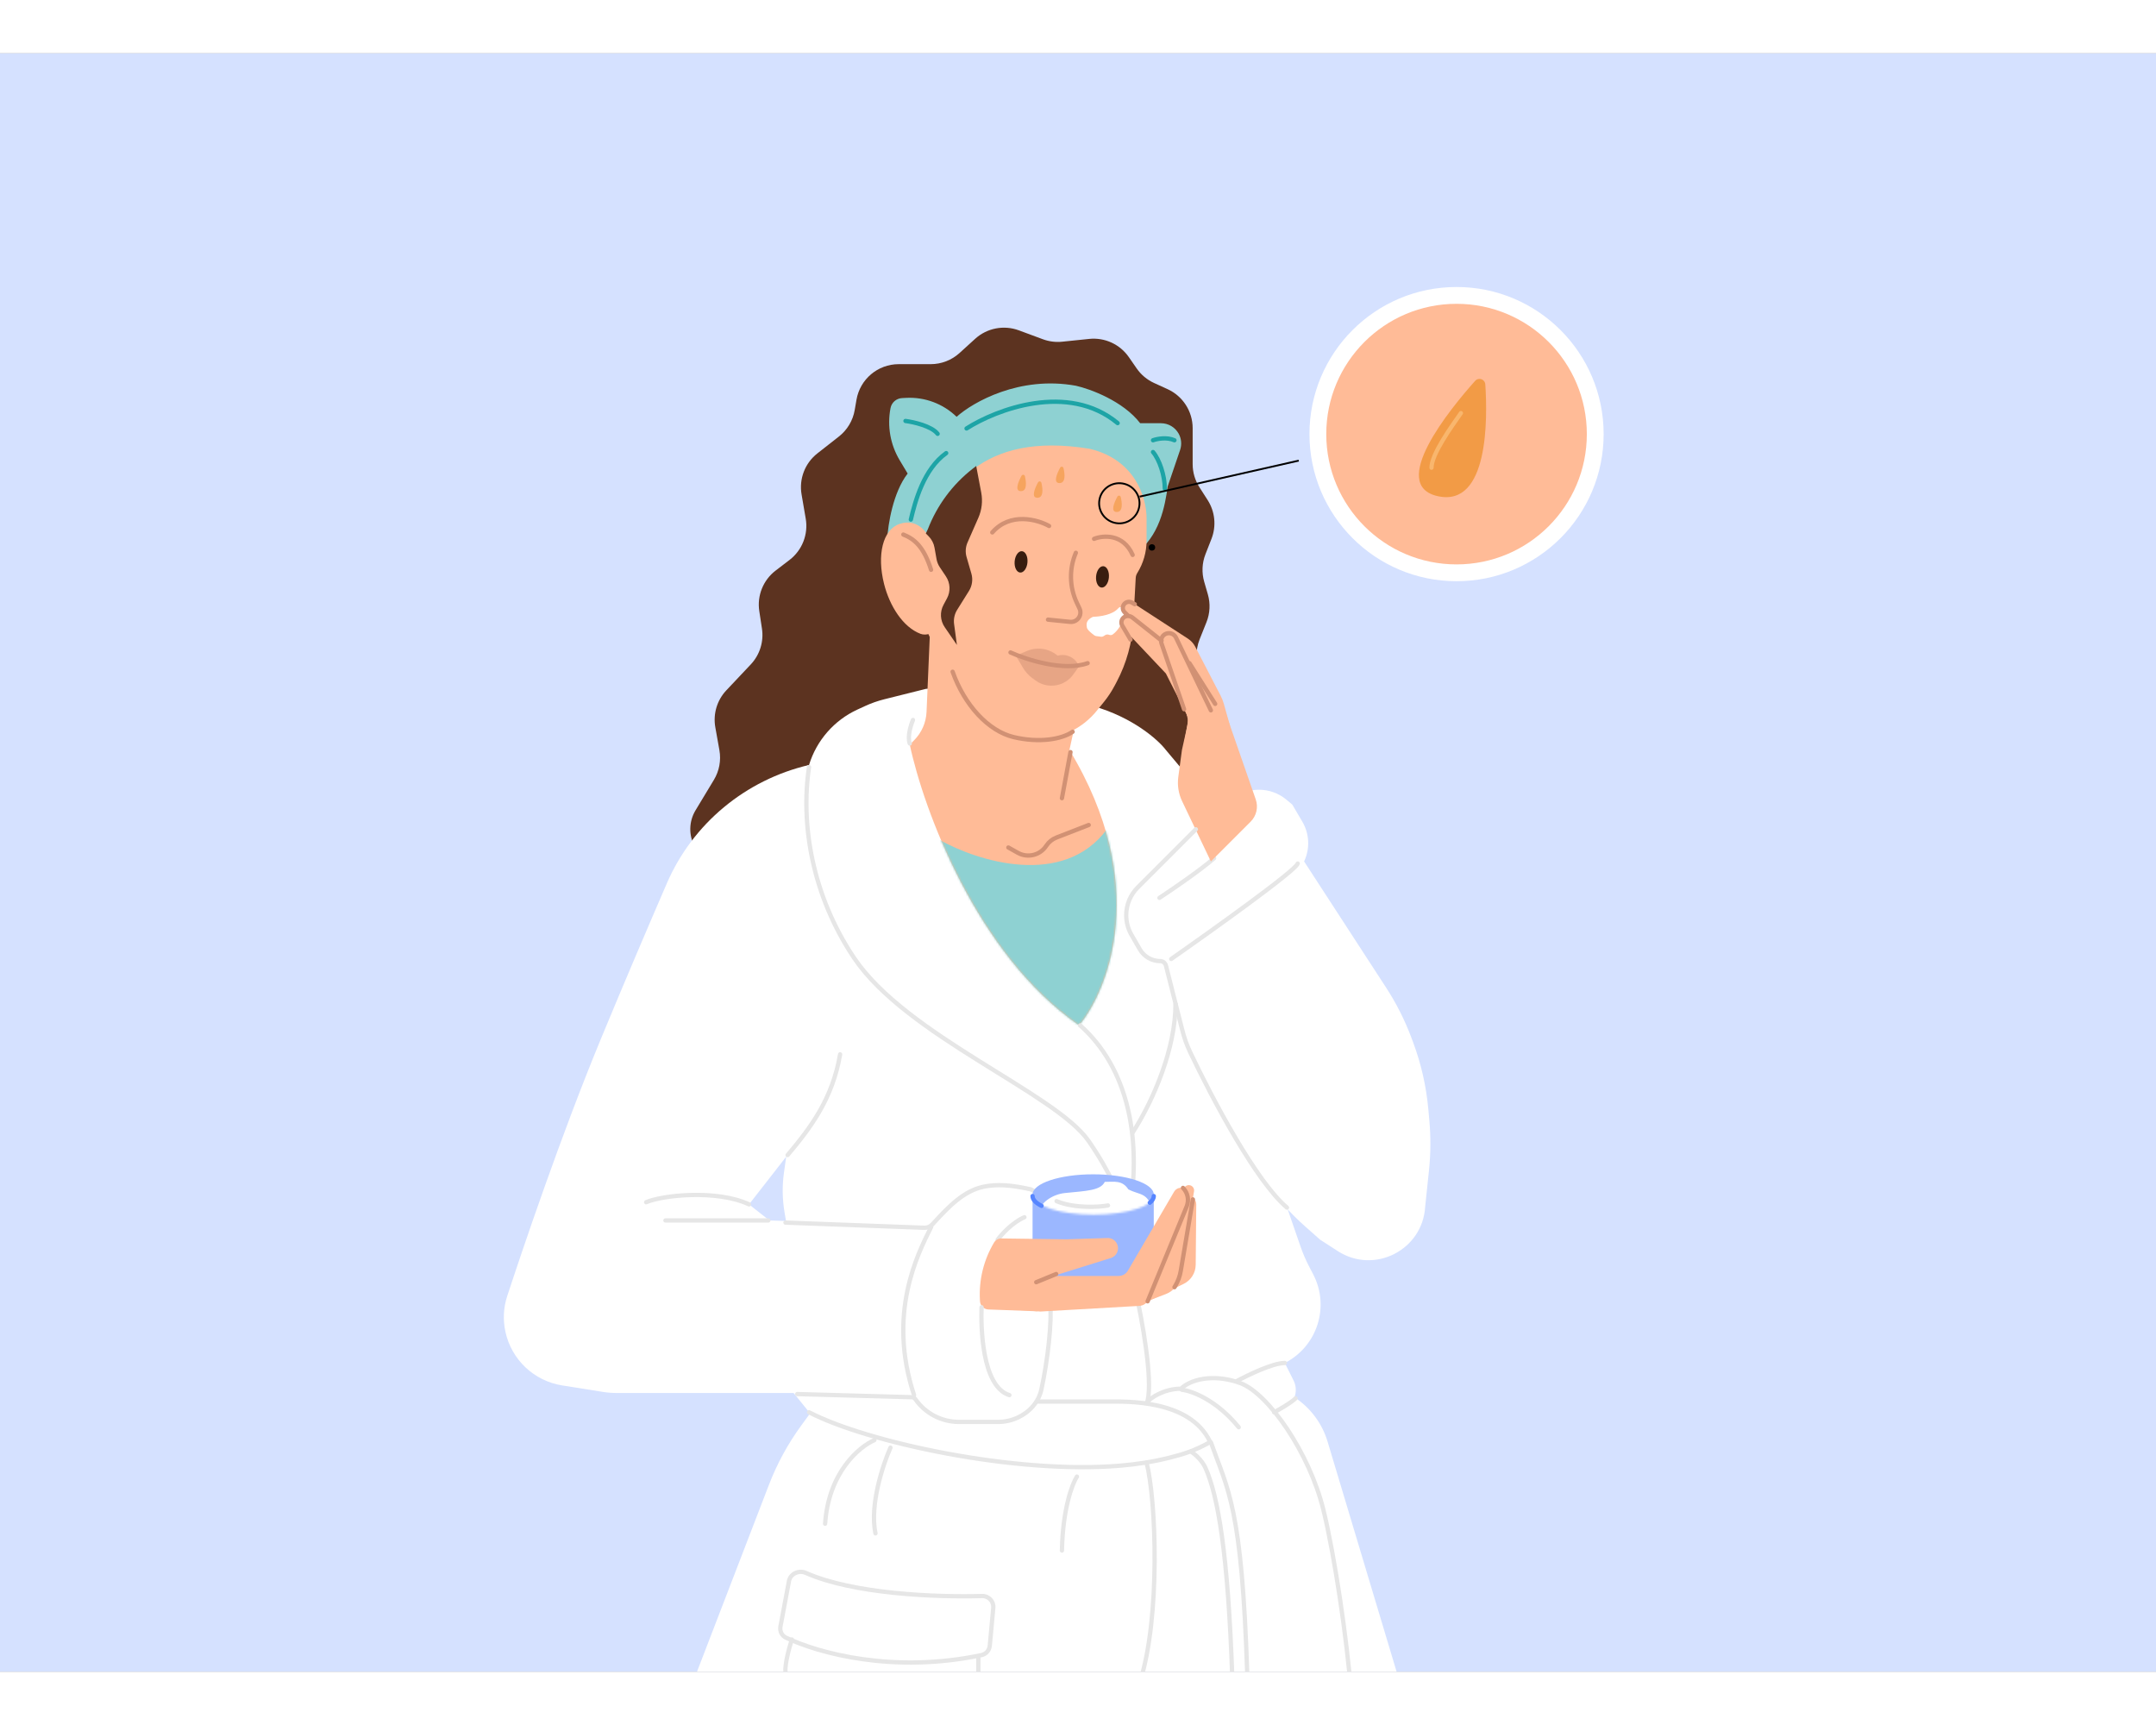 <?xml version="1.0" encoding="utf-8"?>
<svg xmlns="http://www.w3.org/2000/svg" fill="none" height="8" viewBox="0 0 1006 755" width="10">
<rect x="0" y="0" width="1006" height="755" fill="#333333" stroke="none"/>
<g clip-path="url(#clip0_145_1917)">
<rect fill="#D5E1FF" height="755" transform="matrix(-1 0 0 1 1006 0)" width="1006"/>
<path d="M350.305 285.096L338.911 297.174C334.564 301.782 332.657 308.178 333.77 314.414L335.677 325.093C336.53 329.868 335.618 334.789 333.113 338.942L324.546 353.138C321.42 358.318 321.273 364.766 324.16 370.083C327.142 375.578 332.893 379 339.146 379H378H513.012C517.537 379 521.927 377.466 525.467 374.648L562.534 345.146C566.675 341.851 569.341 337.048 569.947 331.79L571.341 319.712C571.772 315.98 571.142 312.201 569.525 308.81L560.27 289.405C557.867 284.366 557.679 278.552 559.753 273.368L562.946 265.384C564.601 261.247 564.827 256.675 563.588 252.395L561.889 246.524C560.664 242.293 560.87 237.777 562.475 233.675L565.284 226.496C567.618 220.531 566.954 213.808 563.497 208.415L559.662 202.433C557.598 199.212 556.5 195.466 556.5 191.64V174.855C556.5 167.024 551.93 159.914 544.806 156.661L538.506 153.785C535.229 152.29 532.418 149.937 530.368 146.976L526.734 141.727C522.581 135.728 515.49 132.467 508.232 133.217L495.635 134.521C492.586 134.836 489.505 134.446 486.631 133.382L475.402 129.223C468.397 126.629 460.53 128.154 455.003 133.179L447.721 139.799C444.04 143.146 439.243 145 434.268 145H419.347C409.612 145 401.292 152.009 399.638 161.602L398.808 166.413C397.966 171.296 395.341 175.693 391.442 178.752L381.385 186.639C375.603 191.174 372.774 198.514 374.015 205.756L375.957 217.08C377.213 224.409 374.3 231.83 368.393 236.346L361.908 241.305C356.107 245.742 353.185 252.988 354.286 260.209L355.529 268.356C356.457 274.443 354.531 280.618 350.305 285.096Z" fill="#5C3320"/>
<path d="M366.435 336.426L377.5 332C380.999 320.549 389.222 311.138 400.099 306.135L403.692 304.482C406.558 303.163 409.54 302.115 412.6 301.35L432 296.5C450.167 294.333 491.6 299.3 510 304.5C528.4 309.7 540.333 320.167 544 325L554.5 337.5L580.5 375.5L594.5 521L606.829 556.667C607.942 559.885 609.29 563.016 610.863 566.035L612.739 569.634C620.593 584.706 614.645 603.29 599.5 611L603.589 619.179C604.808 621.615 604.957 624.449 604 627C611.426 631.843 616.898 639.159 619.445 647.651L653 759.5H323.5L358.8 667.807C362.583 657.979 367.645 648.691 373.853 640.183L378 634.5L369.5 624L378 614.5L372 575.5L366.065 540.679C365.028 534.596 364.935 528.39 365.791 522.279L368 506.5L344.5 351.5L346.292 349.709C352.037 343.963 358.89 339.444 366.435 336.426Z" fill="white"/>
<path d="M423.517 196.036C416.665 204.829 414.317 220.016 414 226.51L423.517 238L529.634 233.504C541.055 225.511 543.593 211.19 544.862 202.031L550.645 185.031C551.508 182.497 551.253 179.715 549.944 177.38C548.275 174.401 545.127 172.557 541.712 172.557H532.014C524.019 162.166 508.697 156.571 502.034 155.072C475.767 150.276 453.972 162.732 446.359 169.559C440.072 163.464 431.531 160.263 422.787 160.727L420.877 160.828C418.234 160.968 416.026 162.89 415.522 165.489C413.898 173.866 415.428 182.548 419.817 189.866L423.517 196.036Z" fill="#8ED1D2"/>
<path d="M419.752 219.537C427.656 216.89 432.271 223.036 433.591 226.246L435.58 233.459C436.132 235.46 436.473 237.513 436.598 239.584L438.079 264.162C438.307 267.953 435.295 271.152 431.497 271.152C430.836 271.152 430.175 271.062 429.557 270.828C421.268 267.692 415.075 257.734 412.5 247.5C409.124 234.084 411.848 222.184 419.752 219.537Z" fill="#FFBB97"/>
<path d="M432.333 307.219L434.5 256.5L446 262L503.5 304.5L499 325C536.6 387 517.667 436.5 503.5 453.5C455.5 420.3 430.833 352.333 424.5 322.5L426.493 320.507C430.035 316.965 432.119 312.223 432.333 307.219Z" fill="#FFBB97"/>
<mask height="198" id="mask0_145_1917" maskUnits="userSpaceOnUse" style="mask-type:alpha" width="98" x="424" y="256">
<path d="M432.333 307.219L434.5 256.5L446 262L503.5 304.5L499 325C536.6 387 517.667 436.5 503.5 453.5C455.5 420.3 430.833 352.333 424.5 322.5L426.493 320.507C430.035 316.965 432.119 312.223 432.333 307.219Z" fill="#FFBB97"/>
</mask>
<g mask="url(#mask0_145_1917)">
<path d="M516.5 362C496.1 389.6 456 376.833 438.5 367L442.363 411.913C442.452 412.945 442.86 413.925 443.53 414.716L477.409 454.712C478.117 455.548 479.079 456.128 480.148 456.363L503.871 461.59C506.255 462.115 508.669 460.843 509.583 458.58L528.525 411.676C528.837 410.904 528.951 410.067 528.857 409.24L524.003 366.437C523.717 363.909 521.578 362 519.035 362H516.5Z" fill="#8ED1D2"/>
</g>
<path d="M535 227.293V217C535 207 529.5 189.5 508.5 184.5C457 176 441.333 204.167 431.5 225.5L427.5 259L439.034 283.22C441.336 288.055 444.23 292.584 447.651 296.703L456.227 307.028C463.052 315.246 473.18 320 483.862 320C494.702 320 504.963 315.105 511.783 306.68L515.095 302.589C517.027 300.202 518.72 297.632 520.151 294.914L521.106 293.098C525.649 284.468 528.276 274.959 528.81 265.221L529.933 244.726C529.977 243.922 530.224 243.142 530.651 242.459C533.493 237.911 535 232.656 535 227.293Z" fill="#FFBB97"/>
<path d="M433.272 225.272L432 224L432.955 221.959C437.238 210.861 444.451 201.132 453.824 193.809L455.5 192.5L457.848 204.914C458.598 208.879 458.131 212.977 456.51 216.671L451.458 228.177C450.516 230.324 450.358 232.734 451.011 234.985L453.252 242.705C454.046 245.438 453.637 248.379 452.129 250.793L446.615 259.616C445.379 261.593 444.873 263.941 445.185 266.252L446.499 276L440.803 267.699C438.686 264.614 438.468 260.605 440.239 257.309L441.86 254.291C443.61 251.035 443.42 247.079 441.367 244.005L438.522 239.746C437.753 238.594 437.232 237.296 436.991 235.933L436.048 230.602C435.691 228.583 434.722 226.722 433.272 225.272Z" fill="#5C3320"/>
<path d="M510.5 226.5C514.667 224.833 524.1 224 528.5 234" stroke="#D19174" stroke-linecap="round" stroke-linejoin="round" stroke-width="2"/>
<path d="M489.5 220.5C484.167 217.5 471.4 213.9 463 223.5" stroke="#D19174" stroke-linecap="round" stroke-linejoin="round" stroke-width="2"/>
<path d="M502 233V233C498.819 240.478 498.979 248.957 502.439 256.31L503.699 258.987C505.152 262.074 502.683 265.566 499.288 265.225L489 264.192" stroke="#D19174" stroke-linecap="round" stroke-linejoin="round" stroke-width="2"/>
<ellipse cx="476.427" cy="237.244" fill="#391D0F" rx="3" ry="5" transform="rotate(5.039 476.427 237.244)"/>
<ellipse cx="514.427" cy="244.244" fill="#391D0F" rx="3" ry="5" transform="rotate(5.039 514.427 244.244)"/>
<path d="M471.5 279.5C478.833 282.833 496.3 288.5 507.5 284.5" stroke="#D19174" stroke-linecap="round" stroke-linejoin="round" stroke-width="2"/>
<path d="M503.5 286L503.368 285.691C501.729 281.867 497.501 279.857 493.5 281C489.513 277.627 483.968 276.783 479.158 278.818L474 281L477.328 286.658C478.431 288.533 479.903 290.165 481.655 291.456L483.17 292.572C486.505 295.03 490.839 295.681 494.749 294.313C497.19 293.459 499.307 291.871 500.81 289.766L503.5 286Z" fill="#D19174" opacity="0.5"/>
<path d="M554.287 273.062L530.198 257.404C528.293 256.166 525.732 256.996 524.917 259.117C524.368 260.542 524.787 262.159 525.959 263.139L546.764 280.547C547.907 281.504 548.822 282.703 549.441 284.059L556.5 299.5V315.5L574 314L571.056 303.484C570.686 302.165 570.182 300.887 569.551 299.671L557.715 276.843C556.919 275.307 555.738 274.004 554.287 273.062Z" fill="#FFBB97"/>
<path d="M554.047 283.837L527.892 262.914C526.551 261.841 524.606 262.006 523.465 263.29C522.353 264.54 522.382 266.433 523.532 267.649L544 289.306L555.5 312L559 308.056L566 303L556.438 286.607C555.818 285.545 555.007 284.606 554.047 283.837Z" fill="#FFBB97"/>
<path d="M549.101 271.656C554.034 282.6 561.154 298.461 561.5 299.5L565.938 309.263C566.311 310.084 566.571 310.951 566.714 311.841C567.265 315.274 568.15 320.601 568.5 322C568.9 323.6 558 322.667 552.5 322L554.5 310.5L541.893 274.546C541.356 273.015 541.826 271.312 543.072 270.273C545.047 268.627 548.045 269.313 549.101 271.656Z" fill="#FFBB97"/>
<path d="M531.497 389.229L558 362L574.659 348.165C582.095 341.989 592.883 342.015 600.289 348.226L603 350.5L607.67 358.439C611.004 364.107 611.315 371.058 608.5 377L646.795 435.915C651.584 443.283 655.549 451.154 658.619 459.388L659.385 461.443C663.112 471.436 665.489 481.882 666.455 492.504L666.934 497.779C667.643 505.574 667.587 513.42 666.768 521.205L665 538C663.885 558.287 641.281 569.811 624.209 558.796L616 553.5L609.113 547.4C602.062 541.155 595.771 534.102 590.37 526.385L574.701 504.001C573.069 501.67 571.605 499.226 570.32 496.687L551.5 459.5L542.5 424C537.284 424 532.508 421.075 530.137 416.429L528.014 412.268C524.12 404.635 525.521 395.369 531.497 389.229Z" fill="white"/>
<path d="M546.5 422.5C565.833 409 604.7 381.2 605.5 378" stroke="#E6E6E6" stroke-linecap="round" stroke-linejoin="round" stroke-width="2"/>
<path d="M541 394C546.833 390.167 560.1 381.1 566.5 375.5" stroke="#E6E6E6" stroke-linecap="round" stroke-linejoin="round" stroke-width="2"/>
<path d="M421.5 224.5C426.5 226.5 431 230 434.442 240.937" stroke="#D19174" stroke-linecap="round" stroke-linejoin="round" stroke-width="2"/>
<path d="M444.5 288.5C450 304 461.076 316.161 473 319C484.924 321.839 495.5 320 500.5 316.5" stroke="#D19174" stroke-linecap="round" stroke-linejoin="round" stroke-width="2"/>
<path d="M281.377 624.503L262.297 621.468C249.155 619.377 238.644 609.435 235.826 596.429C234.63 590.907 234.89 585.205 236.653 579.836C243.282 559.637 261.417 505.617 280.5 459.5C291.139 433.789 302.171 407.979 311.157 387.211C323.231 359.306 347.895 338.929 377.5 332L394 448.5L374.659 501.574C373.229 505.501 371.192 509.178 368.622 512.474L349.5 537L359 544.5L434.5 547L443.494 535.607C447.287 530.803 453.071 528 459.192 528H469.493C481.11 528 490.283 537.864 489.44 549.451L485 610.5L478.518 627.92C477.526 630.586 475.801 632.917 473.542 634.644C470.317 637.11 466.236 638.173 462.218 637.593L431.246 633.119C426.394 632.418 422.192 629.385 420 625H349.5H315.5H287.662C285.557 625 283.456 624.834 281.377 624.503Z" fill="white"/>
<path d="M530 578C532.833 590.5 537.9 618.1 535.5 628.5" stroke="#E6E6E6" stroke-linecap="round" stroke-linejoin="round" stroke-width="2"/>
<path d="M372 625.5L425.456 626.971C426.112 626.989 426.721 627.318 427.096 627.857V627.857C431.735 634.525 439.342 638.5 447.465 638.5H465.679C468.855 638.5 471.994 637.811 474.877 636.48V636.48C480.379 633.94 484.633 629.248 485.927 623.328C488.833 610.033 490.949 591.543 490 583" stroke="#E6E6E6" stroke-linecap="round" stroke-linejoin="round" stroke-width="2"/>
<path d="M301.5 536C309.167 532.667 334.5 530 349.5 537" stroke="#E6E6E6" stroke-linecap="round" stroke-linejoin="round" stroke-width="2"/>
<path d="M310.5 544.5C324.5 544.5 347.3 544.5 358.5 544.5" stroke="#E6E6E6" stroke-linecap="round" stroke-linejoin="round" stroke-width="2"/>
<path d="M434.499 547.5C428 560.5 414 588 426.499 626" stroke="#E6E6E6" stroke-linecap="round" stroke-linejoin="round" stroke-width="2"/>
<path d="M553.927 309.21L553 305.5L572 308L585.94 348.078C587.2 351.699 586.278 355.722 583.566 358.434L565 377L557 360.25L551.572 348.885C549.894 345.371 549.278 341.445 549.799 337.587L551.5 325L553.988 313.804C554.325 312.289 554.304 310.716 553.927 309.21Z" fill="#FFBB97"/>
<path d="M377.5 333C373.5 359.5 378.9 392.8 398.5 422C423 458.5 492.5 485 508 507.5C528.098 536.674 527.5 554 527.5 565" stroke="#E6E6E6" stroke-linecap="round" stroke-linejoin="round" stroke-width="2"/>
<path d="M504 453.5C526 473 534 506.5 526 546.5" stroke="#E6E6E6" stroke-linecap="round" stroke-linejoin="round" stroke-width="2"/>
<path d="M528.5 503.5C538.5 488 548.5 464 548.5 443.5" stroke="#E6E6E6" stroke-linecap="round" stroke-linejoin="round" stroke-width="2"/>
<path d="M484.5 629C499.5 629 503.5 629 517.5 629C525.406 629 555 628 564.5 647.5" stroke="#E6E6E6" stroke-linecap="round" stroke-linejoin="round" stroke-width="2"/>
<path d="M377.5 634C404.5 648 473.448 662.99 522.5 658.929C530.423 658.273 538.14 657.077 545.5 655.234C552 653.606 557.145 652.067 564.5 648" stroke="#E6E6E6" stroke-linecap="round" stroke-linejoin="round" stroke-width="2"/>
<path d="M465.5 553.5C467.333 551 472.4 545.4 478 543" stroke="#E6E6E6" stroke-linecap="round" stroke-linejoin="round" stroke-width="2"/>
<path d="M535 629.5C537 627 543.5 623 551 623C557 617.5 568.6 616.5 579 620.5C592 625.5 611 653 617.5 679.5C622.7 700.7 628.5 739.5 630.5 765.5" stroke="#E6E6E6" stroke-linecap="round" stroke-linejoin="round" stroke-width="2"/>
<path d="M565 648C573 670.5 579.5 678 582 757" stroke="#E6E6E6" stroke-linecap="round" stroke-linejoin="round" stroke-width="2"/>
<path d="M556 652.5C557.5 653.5 560.9 656.4 562.5 660C568.278 673 573 699.5 575 758" stroke="#E6E6E6" stroke-linecap="round" stroke-linejoin="round" stroke-width="2"/>
<path d="M535 657.5C539.5 675 541.5 729.5 532 759.5" stroke="#E6E6E6" stroke-linecap="round" stroke-linejoin="round" stroke-width="2"/>
<path d="M408 647C401 650 386.6 662 385 686" stroke="#E6E6E6" stroke-linecap="round" stroke-linejoin="round" stroke-width="2"/>
<path d="M415.5 650.5C412 658.333 405.7 677.3 408.5 690.5" stroke="#E6E6E6" stroke-linecap="round" stroke-linejoin="round" stroke-width="2"/>
<path d="M502.5 664C500.333 667.333 495.9 678.9 495.5 698.5" stroke="#E6E6E6" stroke-linecap="round" stroke-linejoin="round" stroke-width="2"/>
<path d="M551.5 623.5C556 624 567.6 628.2 578 641" stroke="#E6E6E6" stroke-linecap="round" stroke-linejoin="round" stroke-width="2"/>
<path d="M367.5 514C378.5 501 388.5 487.5 392 467" stroke="#E6E6E6" stroke-linecap="round" stroke-linejoin="round" stroke-width="2"/>
<path d="M364.164 733.958L368.138 712.766C368.79 709.287 372.789 707.514 376.024 708.95C398.143 718.762 436.303 720.338 458.241 719.727C461.288 719.642 463.748 722.221 463.467 725.256L461.832 742.916C461.634 745.057 460.085 746.84 457.982 747.285C416.738 755.999 381.994 746.403 366.697 739.136C364.753 738.213 363.768 736.073 364.164 733.958Z" stroke="#E6E6E6" stroke-linecap="round" stroke-linejoin="round" stroke-width="2"/>
<path d="M369.5 740C368.334 743.5 366.1 751.5 366.5 755.5" stroke="#E6E6E6" stroke-linecap="round" stroke-linejoin="round" stroke-width="2"/>
<path d="M521.707 258.982C519.114 261.894 513.473 262.76 510.453 262.841C510.165 262.849 509.881 262.908 509.625 263.039C506.599 264.59 506.911 266.466 507.147 267.886C507.325 268.958 509.376 270.632 510.665 271.542C510.911 271.715 511.198 271.823 511.496 271.864L513.625 272.16C514.102 272.226 514.587 272.118 514.991 271.856L515.634 271.437C516.153 271.099 516.799 271.021 517.383 271.225L517.608 271.303C518.129 271.485 518.708 271.451 519.159 271.131C520.728 270.016 523.123 267.51 524.046 263.559C524.863 260.062 524.022 258.74 523.108 258.376C522.587 258.168 522.081 258.563 521.707 258.982Z" fill="white"/>
<path d="M456.5 748V756.5" stroke="#E6E6E6" stroke-linecap="round" stroke-linejoin="round" stroke-width="2"/>
<path d="M366.5 545.5L431.205 547.915C432.662 547.969 434.07 547.385 435.06 546.315L436.341 544.931C442.758 538.001 449.676 530.734 458.914 528.768C465.018 527.47 471.726 527.941 480.548 529.899C480.846 529.965 481.144 530.057 481.417 530.192C488.048 533.468 489.176 544.77 488 553" stroke="#E6E6E6" stroke-linecap="round" stroke-linejoin="round" stroke-width="2"/>
<path d="M558 362L530.872 389.128C527.432 392.568 525.5 397.233 525.5 402.097V402.097C525.5 405.309 526.344 408.465 527.946 411.249L531.827 417.988C533.79 421.398 537.425 423.5 541.36 423.5V423.5C542.618 423.5 543.716 424.355 544.026 425.575L551.654 455.686C552.549 459.221 553.749 462.658 555.315 465.951C565.679 487.756 586.07 526.29 600.5 538.5" stroke="#E6E6E6" stroke-linecap="round" stroke-linejoin="round" stroke-width="2"/>
<path d="M526 262L524.752 260.752C523.747 259.747 523.634 258.155 524.487 257.018V257.018C525.351 255.865 526.939 255.536 528.19 256.251L529.5 257" stroke="#D19174" stroke-linecap="round" stroke-linejoin="round" stroke-width="2"/>
<path d="M542 274L528.395 263.21C527.815 262.75 527.097 262.5 526.358 262.5H526.233C525.443 262.5 524.686 262.814 524.128 263.372V263.372C523.17 264.33 522.98 265.816 523.668 266.985L527.5 273.5" stroke="#D19174" stroke-linecap="round" stroke-linejoin="round" stroke-width="2"/>
<path d="M555 284.5L567 303.5" stroke="#D19174" stroke-linecap="round" stroke-linejoin="round" stroke-width="2"/>
<path d="M426 311C425 313.333 423.3 318.8 424.5 322" stroke="#E6E6E6" stroke-linecap="round" stroke-linejoin="round" stroke-width="2"/>
<path d="M495.5 347.5L499.5 326" stroke="#D19174" stroke-linecap="round" stroke-linejoin="round" stroke-width="2"/>
<path d="M470.5 370.5L474.926 372.979C479.483 375.53 485.236 374.146 488.133 369.801L488.248 369.628C489.388 367.918 491.028 366.6 492.944 365.855L508 360" stroke="#D19174" stroke-linecap="round" stroke-linejoin="round" stroke-width="2"/>
<path d="M481.799 534.785C481.799 532.268 483.839 530.229 486.355 530.229L533.797 530.229C536.313 530.229 538.352 532.268 538.352 534.785L538.352 565.832C538.352 568.349 536.313 570.388 533.797 570.388L486.355 570.388C483.839 570.388 481.799 568.349 481.799 565.832L481.799 534.785Z" fill="#9BB7FF"/>
<ellipse cx="510.076" cy="566.481" fill="#9BB7FF" rx="28.277" ry="8.701"/>
<ellipse cx="510.076" cy="532.402" fill="#9BB7FF" rx="28.277" ry="9.426"/>
<mask height="29" id="mask1_145_1917" maskUnits="userSpaceOnUse" style="mask-type:alpha" width="57" x="482" y="513">
<path d="M538.625 532.723C538.625 537.733 525.958 541.795 510.332 541.795C494.706 541.795 482.039 537.733 482.039 532.723C482.039 527.712 493.977 513.547 509.603 513.547C525.229 513.547 538.625 527.712 538.625 532.723Z" fill="#579CCF"/>
</mask>
<g mask="url(#mask1_145_1917)">
<path d="M496.942 531.703C491.271 532.278 486.042 535.94 485.002 539.65C484.813 539.869 496.78 543 510.029 543C526.474 543 533.584 540.767 538 539.65C535.164 531.137 532.251 532.922 526.5 530C523.625 525.616 520 526.5 515.5 526.5C513.5 530.586 506.904 530.693 496.942 531.703Z" fill="white"/>
</g>
<path d="M517 537.5C513.379 538.218 501.618 539.091 493 535.5" stroke="#E6E6E6" stroke-linecap="round" stroke-linejoin="round" stroke-width="2"/>
<path d="M538.352 533.129C538.352 534.223 537.697 535.269 536.5 536.233M481.799 533.129C481.799 534.804 483.336 536.368 486 537.695" stroke="#5685FF" stroke-linecap="round" stroke-linejoin="round" stroke-width="2"/>
<path d="M497.546 553.304L467.248 552.895C465.849 552.876 464.545 553.604 463.828 554.806C458.979 562.921 456.685 572.308 457.246 581.745L457.275 582.224C457.399 584.307 459.084 585.956 461.17 586.033L483.994 586.883L492.783 569.994L518.305 562.034C519.395 561.694 520.328 560.975 520.934 560.008C522.963 556.766 520.553 552.572 516.73 552.693L497.546 553.304Z" fill="#FFBB97"/>
<path d="M552.312 574.084L536.522 581.802L529.878 576.79L539.913 570.023L550.296 535.854C550.845 534.049 552.572 532.866 554.453 533.007C556.569 533.166 558.2 534.94 558.18 537.062L557.92 565.192C557.885 568.979 555.714 572.421 552.312 574.084Z" fill="#FFBB97"/>
<path d="M544.102 578.8L530.85 583.883L524.207 578.871L534.241 572.104L552.407 529.527C552.824 528.549 553.817 527.946 554.877 528.025C556.335 528.135 557.383 529.472 557.141 530.914L550.383 571.121C549.796 574.612 547.407 577.533 544.102 578.8Z" fill="#FFBB97"/>
<path d="M521.978 570.397L491.749 570.418L476.515 586.322L485.49 586.996L531.651 584.364C533.595 584.254 535.298 583.024 536.015 581.215L554.574 534.382C555.304 532.541 554.479 530.449 552.689 529.602C550.928 528.768 548.822 529.419 547.838 531.1L526.29 567.923C525.394 569.454 523.753 570.396 521.978 570.397Z" fill="#FFBB97"/>
<path d="M483.509 573.309L492.82 569.495" stroke="#D19174" stroke-linecap="round" stroke-linejoin="round" stroke-width="2"/>
<path d="M551.995 529.313V529.313C554.255 531.611 554.925 535.037 553.698 538.017L535.487 582.226" stroke="#D19174" stroke-linecap="round" stroke-linejoin="round" stroke-width="2"/>
<path d="M556.607 534.674L550.936 568.11C550.521 570.553 549.657 572.897 548.386 575.024L548.015 575.645" stroke="#D19174" stroke-linecap="round" stroke-linejoin="round" stroke-width="2"/>
<path d="M552.5 306L541.971 275.329C541.406 273.684 542.081 271.869 543.584 270.993V270.993C545.424 269.919 547.789 270.645 548.711 272.566L565 306.5" stroke="#D19174" stroke-linecap="round" stroke-linejoin="round" stroke-width="2"/>
<path d="M538 186C541 189.5 543.5 197 543.5 203" stroke="#1DA4A6" stroke-linecap="round" stroke-linejoin="round" stroke-width="2"/>
<path d="M425 217.5C427 209 431 194 441.5 186.5" stroke="#1DA4A6" stroke-linecap="round" stroke-linejoin="round" stroke-width="2"/>
<path d="M422.5 171.5C426.333 172 434.7 173.9 437.5 177.5" stroke="#1DA4A6" stroke-linecap="round" stroke-linejoin="round" stroke-width="2"/>
<path d="M538 180.5C539.833 179.833 544.4 178.9 548 180.5" stroke="#1DA4A6" stroke-linecap="round" stroke-linejoin="round" stroke-width="2"/>
<path d="M451 175C464.833 166.167 498.3 153.3 521.5 172.5" stroke="#1DA4A6" stroke-linecap="round" stroke-linejoin="round" stroke-width="2"/>
<path d="M594.5 634C597 632.667 602.5 629.5 604.5 627.5" stroke="#E6E6E6" stroke-linecap="round" stroke-linejoin="round" stroke-width="2"/>
<path d="M577 619.5C582.167 616.667 593.9 611 599.5 611" stroke="#E6E6E6" stroke-linecap="round" stroke-linejoin="round" stroke-width="2"/>
<path d="M458 585C457.667 593.5 458 622 471 626" stroke="#E6E6E6" stroke-linecap="round" stroke-linejoin="round" stroke-width="2"/>
<circle cx="537.5" cy="230.5" fill="black" r="1.5"/>
<circle cx="679.632" cy="177.632" fill="#FFBB97" r="64.71" stroke="white" stroke-width="7.844"/>
<path d="M531.581 211.408C530.757 216.514 525.927 219.986 520.787 219.157C515.648 218.328 512.153 213.514 512.976 208.409C513.799 203.303 518.629 199.831 523.769 200.659C528.909 201.488 532.404 206.302 531.581 211.408Z" stroke="black" stroke-width="0.847"/>
<path d="M606 190L531.757 206.805" stroke="black" stroke-width="0.847"/>
<path d="M693.056 154.492C692.89 151.97 689.932 150.967 688.249 152.853C676.712 165.784 647.304 201.639 671.103 206.638C694.584 211.569 694.117 170.555 693.056 154.492Z" fill="#F29B46"/>
<path d="M681.671 167.828C677.096 174.365 667.945 187.046 667.944 193.32" opacity="0.5" stroke="#FFD394" stroke-linecap="round" stroke-width="1.961"/>
<path d="M478.234 197.3C478.046 196.481 477.032 196.355 476.635 197.095C475.23 199.713 473.243 204.247 476.345 204.245C479.367 204.243 478.842 199.942 478.234 197.3Z" fill="#F29B46" opacity="0.7"/>
<path d="M496.245 193.536C496.057 192.717 495.043 192.59 494.646 193.33C493.24 195.948 491.254 200.482 494.356 200.48C497.378 200.478 496.852 196.177 496.245 193.536Z" fill="#F29B46" opacity="0.7"/>
<path d="M522.963 207.025C522.774 206.206 521.761 206.079 521.363 206.819C519.958 209.437 517.972 213.971 521.074 213.969C524.095 213.967 523.57 209.666 522.963 207.025Z" fill="#F29B46" opacity="0.7"/>
<path d="M485.93 200.393C485.741 199.574 484.728 199.447 484.33 200.188C482.925 202.806 480.938 207.339 484.04 207.338C487.062 207.336 486.537 203.034 485.93 200.393Z" fill="#F29B46" opacity="0.7"/>
</g>
<defs>
<clipPath id="clip0_145_1917">
<rect fill="white" height="755" transform="matrix(-1 0 0 1 1006 0)" width="1006"/>
</clipPath>
</defs>
</svg>